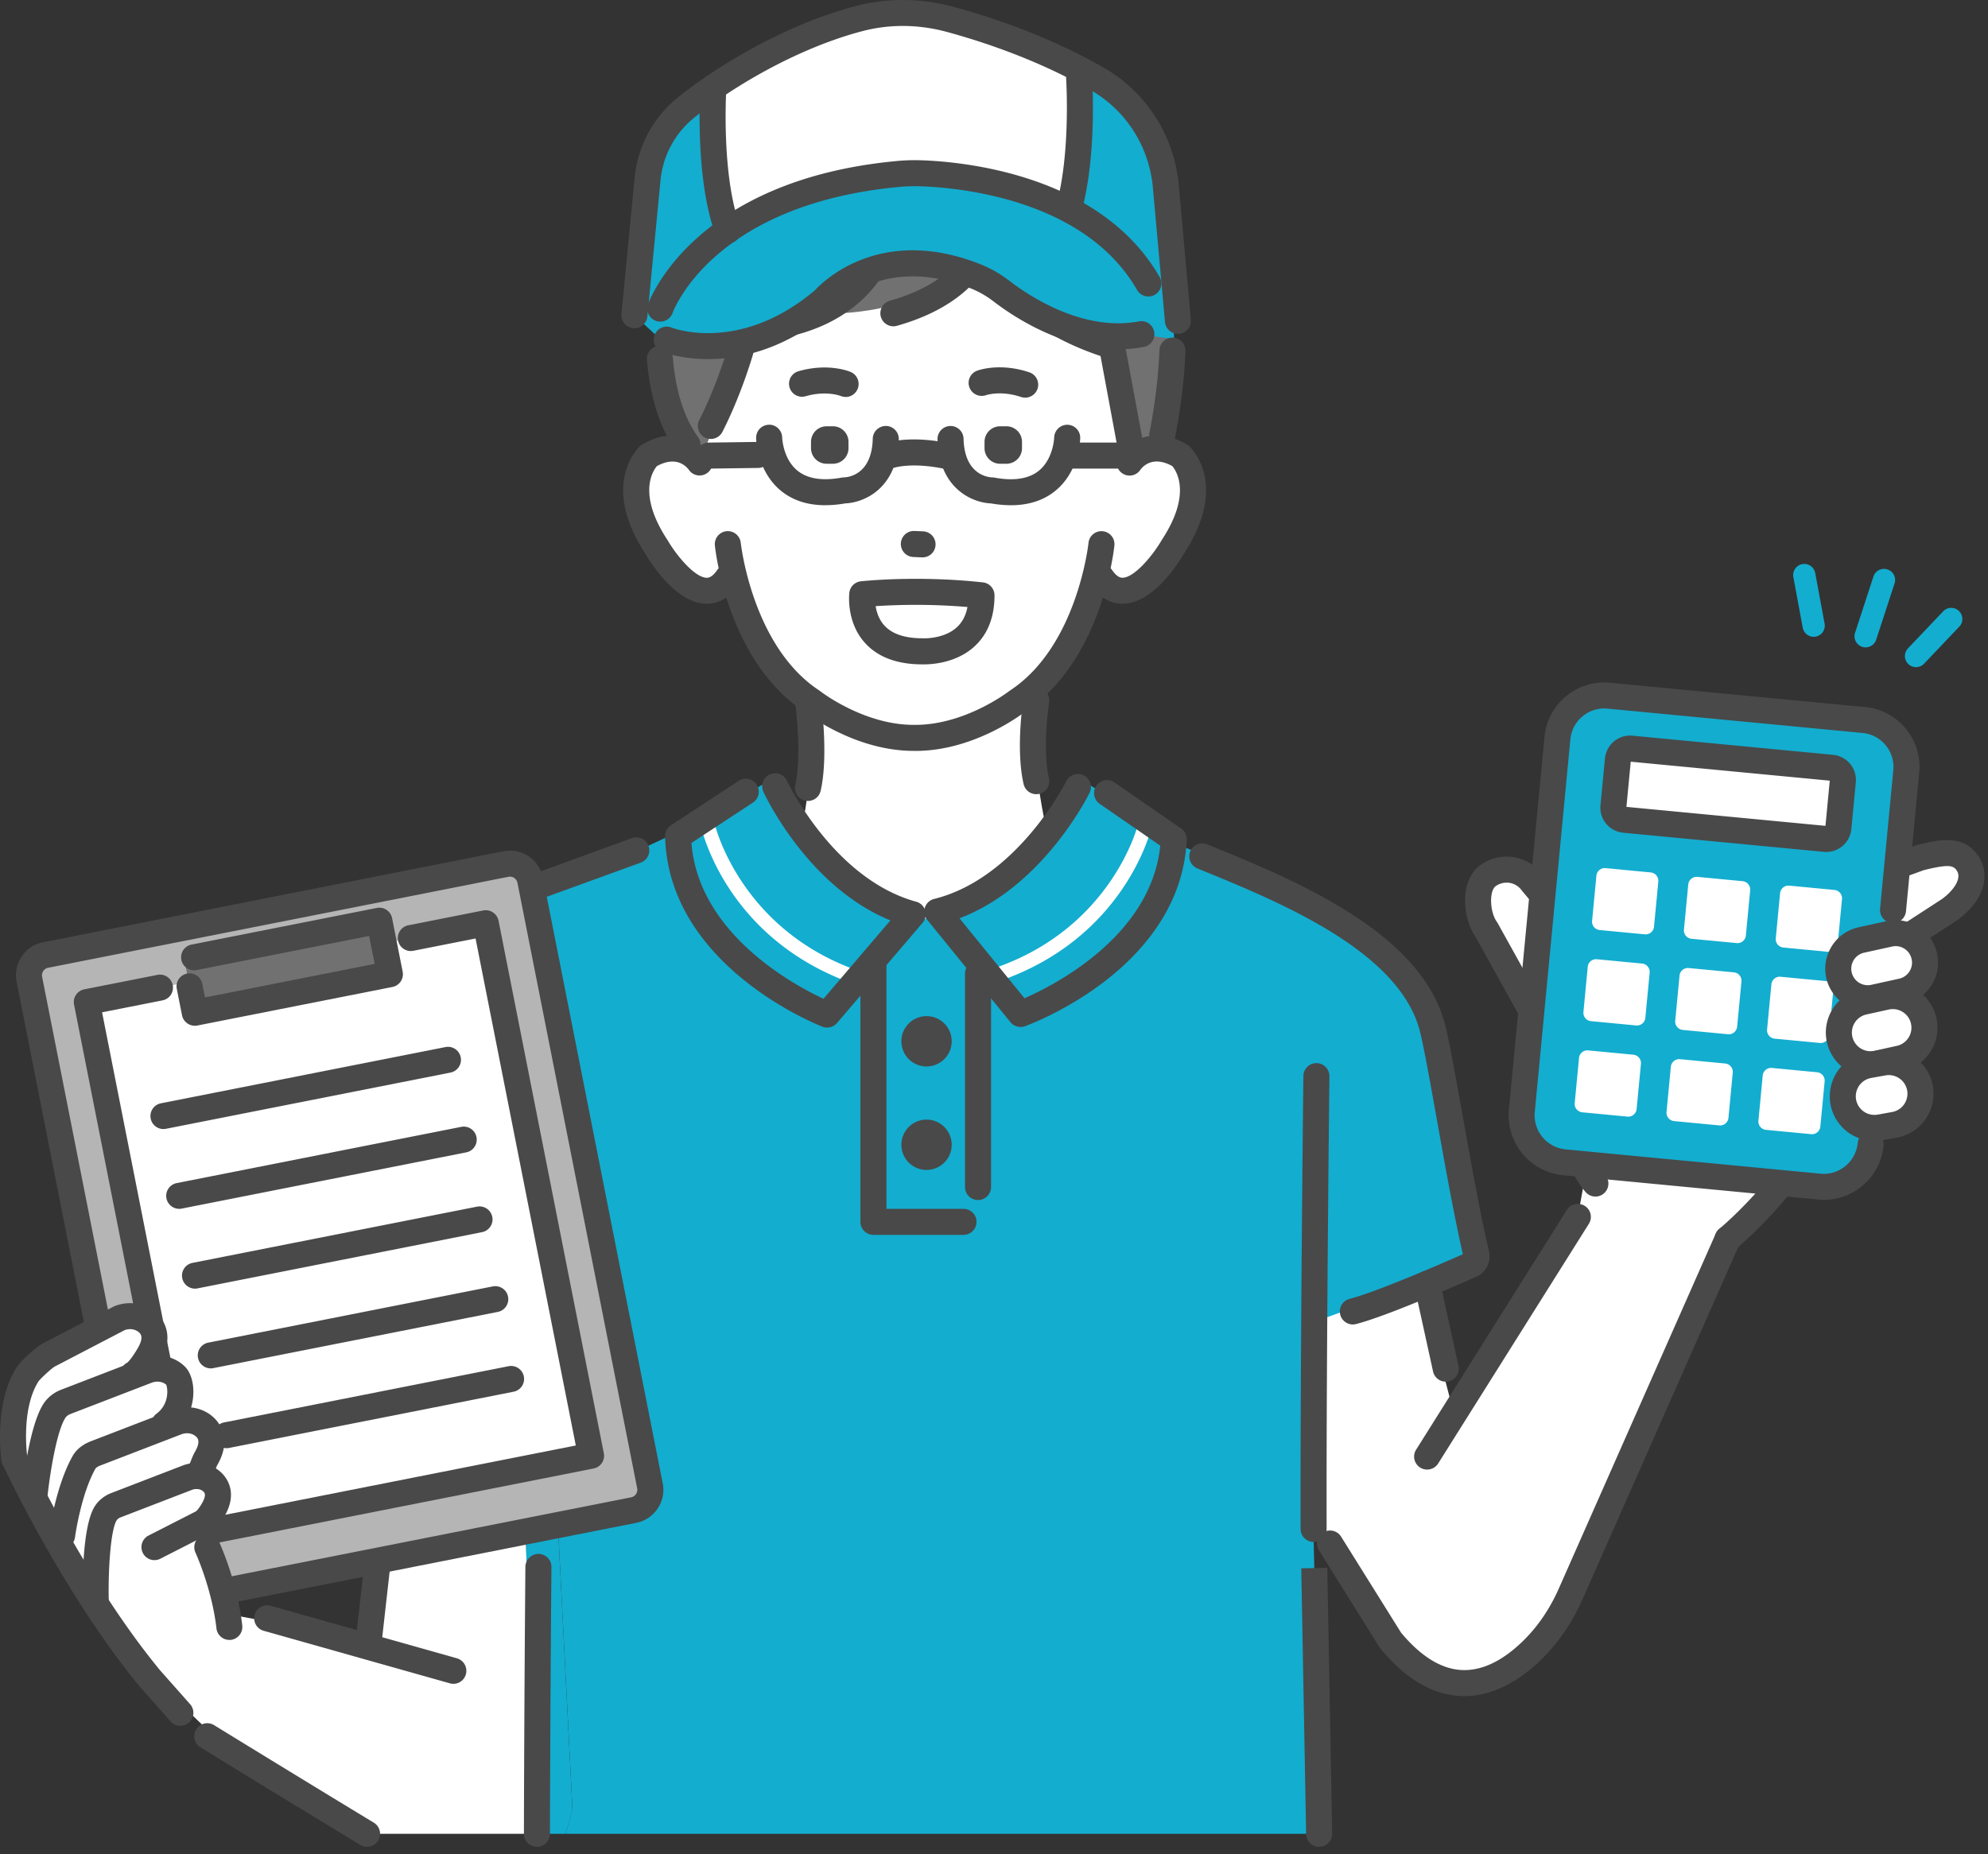 <svg width="268" height="250" fill="none" xmlns="http://www.w3.org/2000/svg"><rect width="100%" height="100%" fill="#333333" stroke="none"/><path d="M195.668 189.33l17.031-25.252 2.384-13.113 28.765 5.892-11.464 11.354-15.647 36.176-8.555 16.337s-8.896 13.268-18.485 2.838l-17.756-26.931-1.554-30.434 18.86-1.444 6.416 24.577h.005zM70.82 204.292l-.266-4.263-19.684 4.593-1.15 16.526-18.8-3.463-12.498 6.382L30.54 235.71l19.804 11.559h21.569l-1.095-42.977z" fill="#fff"/><path d="M77.166 243.912a34.035 34.035 0 01-.965 3.358h101.626c-.269-20.574-.749-40.219-.749-40.219l1.309-85.125-21.324-8.765-13.198-6.917c-6.941 11.814-17.54 9.175-17.54 9.175l-5.028.875c-16.126-7.806-16.791-10.265-16.791-10.265l-35.601 16.682-2.839 4.612 4.498 72.707 4.313-1.005 2.299 44.887h-.01z" fill="#13ADCF"/><path d="M71.914 247.269h4.288a31.12 31.12 0 00.964-3.358l-2.299-44.886-4.312 1.004.265 4.263 1.094 42.977zm99.782-127.692s15.063 7.176 20.695 17.895l5.931 33.073-26.626 9.695-10.614-28.15 10.614-32.513z" fill="#13ADCF"/><path d="M108.117 86.435c.385.16 2.404 14.087 0 25.071l15.627 12.979 17.811-10.72s-3.823-12.953-1.824-30.164l-31.614 2.834zM92.685 59.629s-13.188-27.006 11.429-41.254c0 0 16.086-10.15 32.178 1.47 0 0 24.782 1.084 21.793 25.84l-4.697 16.427L92.69 59.63h-.005z" fill="#fff"/><path d="M160.129 62.877c-3.308-4.178-7.901-1.485-7.901-1.485l.075-21.343-12.998-7.127h-32.073L94.234 40.05l.08 22.308s-4.238-4.178-7.546 0c0 0-4.353 9.205 7.995 17.746 0 0 3.384-.805 4.213-2.264 0 0 5.947 22.703 24.292 21.708 18.346.995 24.552-21.334 24.552-21.334.83 1.46 3.953 1.89 3.953 1.89 13.463-8.451 8.351-17.226 8.351-17.226h.005z" fill="#fff"/><path d="M123.428 101.247h-.269c-7.641 0-13.973-4.693-14.723-5.268-10.36-6.87-11.998-21.793-12.063-22.428a1.755 1.755 0 011.564-1.924 1.759 1.759 0 011.924 1.565c.015.134 1.554 13.962 10.559 19.894.04.03.085.055.125.09.055.045 5.947 4.623 12.744 4.563h.109c6.772 0 12.604-4.518 12.664-4.563.04-.03.08-.06.12-.085 9.035-5.947 10.544-19.755 10.559-19.894.1-.965.96-1.665 1.924-1.565.965.1 1.664.96 1.564 1.924-.065.635-1.704 15.557-12.063 22.428-.745.575-7.082 5.268-14.743 5.268l.005-.005zm14.776-47.626c-.185 0-.375-.03-.56-.09-2.718-.914-4.647-.27-4.727-.245a1.763 1.763 0 01-2.234-1.064 1.745 1.745 0 011.034-2.234c.31-.115 3.159-1.09 7.047.215a1.752 1.752 0 01-.56 3.413v.005zm-24.206-.099c-.22 0-.45-.045-.665-.13-.11-.04-1.994-.75-4.727.035a1.75 1.75 0 01-2.169-1.2 1.75 1.75 0 011.199-2.169c3.938-1.134 6.742-.03 7.046.1a1.757 1.757 0 01-.684 3.373v-.01z" fill="#494949"/><path d="M124.618 89.582h-.28c-3.428 0-6.047-.99-7.781-2.948-2.504-2.823-2.074-6.562-2.059-6.722.1-.809.74-1.439 1.549-1.529.31-.035 7.661-.82 16.456.145.89.095 1.56.845 1.565 1.74.005 2.878-.875 5.172-2.614 6.816-2.439 2.303-5.787 2.498-6.836 2.498zm-.22-3.513h.1c.02 0 2.818.115 4.562-1.554.695-.665 1.15-1.56 1.365-2.668a84.277 84.277 0 00-12.379-.115c.125.79.43 1.779 1.154 2.588 1.045 1.16 2.769 1.744 5.138 1.744h.06v.005zm11.278-28.589h-.854c-1.16 0-2.099.94-2.099 2.098v.855c0 1.16.939 2.099 2.099 2.099h.854a2.1 2.1 0 002.099-2.1v-.854a2.1 2.1 0 00-2.099-2.099zm-23.391 0h-.854a2.1 2.1 0 00-2.099 2.098v.855a2.1 2.1 0 002.099 2.099h.854c1.16 0 2.099-.94 2.099-2.1v-.854a2.099 2.099 0 00-2.099-2.099zm12.081 17.675h-.075l-1.169-.05a1.755 1.755 0 11.15-3.508l1.169.05c.97.04 1.719.86 1.679 1.83a1.75 1.75 0 01-1.749 1.678h-.005z" fill="#494949"/><path d="M131.758 33.352s-3.553 8.041-18.42 8.89l-12.169 2.874-6.866 17.241S78.32 37.01 111.419 18.185c6.081-3.458 20.904-1.894 23.822.945l3.818.92s19.67.23 19.02 25.976l-.97 13.837-4.747.105-2.469-13.308s-9.34-2.518-15.901-11.409l-2.234-1.899z" fill="#727171"/><path d="M120.436 43.997a1.758 1.758 0 01-1.689-1.28 1.753 1.753 0 011.209-2.163c11.334-3.199 11.499-10.375 11.499-10.68 0-.96.785-1.749 1.744-1.754h.01c.96 0 1.739.76 1.754 1.72.005.409-.005 10.129-14.052 14.092-.16.045-.32.065-.48.065h.005zm-15.909 1.709a1.756 1.756 0 01-.285-3.488c11.229-1.864 13.143-9.82 13.218-10.16a1.76 1.76 0 012.089-1.334 1.75 1.75 0 011.344 2.074c-.09.434-2.404 10.614-16.076 12.883a1.905 1.905 0 01-.29.025z" fill="#494949"/><path d="M152.362 61.717c-.83 0-1.564-.59-1.724-1.434l-2.279-12.279c-14.172-4.747-16.741-13.812-16.846-14.202a1.755 1.755 0 013.388-.92c.1.36 2.454 8.066 15.512 12.094.625.19 1.089.715 1.209 1.354l2.469 13.303a1.751 1.751 0 01-1.724 2.074l-.005.01zM95.83 59.189c-.27 0-.54-.06-.799-.195a1.753 1.753 0 01-.765-2.359c2.374-4.637 3.863-9.78 3.878-9.83a1.752 1.752 0 113.369.97c-.065.225-1.6 5.522-4.128 10.46-.31.604-.925.954-1.564.954h.01z" fill="#494949"/><path d="M151.328 81.407c-1.199 0-2.853-.465-4.287-2.544a1.75 1.75 0 01.449-2.438 1.75 1.75 0 012.439.45c.725 1.054 1.264 1.034 1.439 1.024 1.605-.06 4.058-3.039 5.213-5.028.015-.03.035-.06.05-.084 4.072-6.192 1.934-9.32 1.399-9.945-2.614-1.43-3.953.025-4.308.52a1.746 1.746 0 01-2.429.46 1.763 1.763 0 01-.459-2.445c1.144-1.694 4.542-4.172 9.18-1.439.1.06.195.13.28.205.225.205 5.477 5.093-.705 14.532-.7 1.2-4.048 6.572-8.086 6.732h-.185.01zm-42.408 26.591a1.753 1.753 0 01-1.709-2.149c.94-4.063-.02-11.114-.03-11.184a1.757 1.757 0 013.478-.48c.045.315 1.055 7.771-.03 12.454a1.754 1.754 0 01-1.709 1.359zm30.782-.91a1.759 1.759 0 01-1.709-1.359c-1.089-4.702-.07-11.304-.025-11.579a1.75 1.75 0 012.004-1.459 1.756 1.756 0 011.46 2.004c-.01.06-.955 6.212-.025 10.245a1.752 1.752 0 01-1.71 2.148h.005zM90.454 34.037a1.72 1.72 0 01-.86-.23 1.753 1.753 0 01-.664-2.389c.18-.32 4.492-7.86 12.553-13.427 7.546-5.213 19.85-9.565 35.606-.685a1.748 1.748 0 01.665 2.389 1.749 1.749 0 01-2.389.664c-11.339-6.391-22.038-6.241-31.793.45-7.431 5.097-11.544 12.259-11.584 12.329-.325.57-.92.89-1.53.89l-.004.01zm4.824 47.37h-.185c-4.033-.16-7.386-5.532-8.086-6.731-6.181-9.44-.929-14.328-.704-14.533.085-.08.18-.145.28-.205 4.637-2.733 8.03-.255 9.18 1.44.545.8.335 1.894-.47 2.433a1.756 1.756 0 01-2.424-.45c-.36-.494-1.699-1.944-4.312-.51-.495.575-2.694 3.704 1.409 9.94.02.03.035.056.055.085 1.154 1.99 3.608 4.963 5.212 5.028.175.01.715.03 1.44-1.025a1.753 1.753 0 112.888 1.99c-1.434 2.078-3.089 2.543-4.288 2.543l.005-.005zm-57.066 114.66a1.753 1.753 0 01-1.72-2.104l11.445-55.596c2.834-13.078 14.158-16.996 15.087-17.296l22.154-8.055c.91-.33 1.919.14 2.249 1.049.33.91-.14 1.919-1.05 2.249l-22.188 8.066a.44.44 0 01-.075.025c-.415.13-10.295 3.398-12.744 14.687l-11.438 55.576c-.17.829-.9 1.399-1.715 1.399h-.005z" fill="#494949"/><path d="M67.811 198.91a1.75 1.75 0 01-1.749-1.674l-1.994-44.517a1.748 1.748 0 011.674-1.829 1.75 1.75 0 011.83 1.674l1.993 44.517a1.748 1.748 0 01-1.674 1.829h-.08z" fill="#494949"/><path d="M211.895 146.108c-1.579 9.874 3.188 15.002 3.188 15.002l-1.754 12.543 10.989 3.398 6.752-9.375s10.589-8.655 14.757-20.379l-4.403-14.697-22.338-.755-7.191 14.268v-.005z" fill="#fff"/><path d="M215.077 161.34c-.469 0-.934-.185-1.279-.555-.22-.235-5.332-5.872-3.638-16.471a1.755 1.755 0 012.009-1.454 1.756 1.756 0 011.454 2.009c-1.409 8.82 2.579 13.348 2.749 13.537a1.763 1.763 0 01-.11 2.474c-.34.31-.765.465-1.19.465l.005-.005zm17.823 7.461a1.756 1.756 0 01-1.11-3.114c.1-.085 10.27-8.5 14.218-19.609a1.752 1.752 0 113.303 1.174c-4.283 12.049-14.852 20.784-15.302 21.149-.325.265-.72.395-1.109.395v.005z" fill="#494949"/><path d="M216.747 144.774c-1.324 0-4.018 2.493-4.852 1.334l-11.534-20.779c-1.375-1.914-1.669-5.892.245-7.266a4.262 4.262 0 015.951.974l14.908 17.761c1.374 1.914-.325 5.797-2.234 7.171-.755.54-1.624.8-2.484.8v.005z" fill="#fff"/><path d="M212.457 148.162c-.729 0-1.434-.265-1.984-1.03-.04-.055-.075-.115-.11-.175l-11.489-20.699c-1.714-2.488-2.173-7.551.71-9.625a6.024 6.024 0 018.356 1.315l14.867 17.715c.03.035.055.07.08.105 2.089 2.909-.155 7.841-2.634 9.62a5.99 5.99 0 01-3.458 1.13c-.25.055-.88.389-1.259.594-.775.415-1.959 1.04-3.079 1.04v.01zm-9.365-29.145a2.5 2.5 0 00-1.459.47c-.895.645-.805 3.483.16 4.817.04.055.075.115.11.175l11.099 20c.295-.135.645-.32.89-.455.974-.515 1.889-1.005 2.858-1.005.525 0 1.029-.164 1.464-.474 1.335-.96 2.434-3.763 1.859-4.688l-14.852-17.695a1.46 1.46 0 01-.08-.105 2.513 2.513 0 00-2.044-1.045l-.005.005z" fill="#494949"/><path d="M246.267 132.595a4.268 4.268 0 01-3.643-2.039c-1.229-2.009-1.959-7.801.05-9.03l16.162-5.872c3.188-.8 5.257-1.12 6.486.889 1.23 2.009-.225 4.498-2.583 6.162l-14.253 9.26a4.228 4.228 0 01-2.219.625v.005z" fill="#fff"/><path d="M246.269 134.349a5.977 5.977 0 01-5.137-2.884c-.779-1.274-1.344-3.488-1.444-5.642-.135-2.883.585-4.887 2.074-5.796.1-.06.205-.11.315-.15l16.161-5.872c.055-.02.115-.04.175-.055 2.854-.715 6.407-1.604 8.411 1.679 1.619 2.648.384 6.072-3.069 8.51l-.055.04-14.252 9.26a6.027 6.027 0 01-3.174.91h-.005zm-2.728-11.274c-.645.8-.43 4.897.585 6.561a2.483 2.483 0 002.143 1.2c.46 0 .91-.125 1.305-.37l14.182-9.215c1.524-1.085 2.724-2.734 2.074-3.798-.455-.745-1.019-.985-4.477-.125l-15.812 5.747z" fill="#494949"/><path d="M255.082 123.885l-2.898 30.384a6.357 6.357 0 01-6.932 5.722l-34.371-3.279a6.363 6.363 0 01-5.727-6.931l4.797-50.258a6.364 6.364 0 016.931-5.727l34.372 3.278a6.364 6.364 0 015.727 6.931l-1.899 19.875v.005z" fill="#13ADCF"/><path d="M219.901 100.941l27.058 2.581a1.64 1.64 0 011.476 1.788l-.603 6.323a1.64 1.64 0 01-1.788 1.476l-27.057-2.582a1.64 1.64 0 01-1.476-1.787l.603-6.323a1.64 1.64 0 011.787-1.476z" fill="#fff"/><path d="M246.193 114.879c-.11 0-.215-.005-.325-.015l-27.056-2.584a3.352 3.352 0 01-2.293-1.219 3.363 3.363 0 01-.76-2.484l.605-6.321a3.407 3.407 0 013.703-3.059l27.055 2.584a3.404 3.404 0 013.059 3.703l-.605 6.322a3.402 3.402 0 01-3.378 3.073h-.005zm-26.936-6.082l26.831 2.559.58-6.092-26.831-2.559-.58 6.097v-.005z" fill="#494949"/><path d="M222.535 117.637l-6.089-.581a1.134 1.134 0 00-1.237 1.022l-.581 6.089a1.135 1.135 0 001.021 1.237l6.089.581a1.134 1.134 0 001.237-1.022l.581-6.089a1.134 1.134 0 00-1.021-1.237zm12.383 1.18l-6.09-.581a1.136 1.136 0 00-1.237 1.022l-.58 6.089a1.134 1.134 0 001.021 1.237l6.089.581a1.134 1.134 0 001.237-1.022l.581-6.089a1.134 1.134 0 00-1.021-1.237zm12.379 1.181l-6.09-.581a1.135 1.135 0 00-1.237 1.021l-.581 6.089a1.134 1.134 0 001.022 1.237l6.089.581a1.133 1.133 0 001.237-1.021l.581-6.089a1.134 1.134 0 00-1.021-1.237zm-25.93 9.926l-6.089-.581a1.133 1.133 0 00-1.237 1.021l-.581 6.089a1.134 1.134 0 001.021 1.237l6.089.581a1.134 1.134 0 001.237-1.021l.581-6.089a1.133 1.133 0 00-1.021-1.237zm12.375 1.185l-6.089-.581a1.134 1.134 0 00-1.237 1.021l-.581 6.089a1.134 1.134 0 001.021 1.237l6.089.581a1.134 1.134 0 001.237-1.021l.581-6.089a1.133 1.133 0 00-1.021-1.237zm12.383 1.175l-6.089-.581a1.134 1.134 0 00-1.237 1.021l-.581 6.09a1.134 1.134 0 001.021 1.237l6.089.581a1.134 1.134 0 001.237-1.022l.581-6.089a1.134 1.134 0 00-1.021-1.237zm-25.934 9.931l-6.089-.581a1.134 1.134 0 00-1.237 1.022l-.581 6.089a1.135 1.135 0 001.021 1.237l6.09.581a1.136 1.136 0 001.237-1.022l.581-6.089a1.135 1.135 0 00-1.022-1.237zm12.379 1.185l-6.089-.581a1.134 1.134 0 00-1.237 1.022l-.581 6.089a1.135 1.135 0 001.021 1.237l6.09.581a1.136 1.136 0 001.237-1.022l.58-6.089a1.134 1.134 0 00-1.021-1.237zm12.387 1.181l-6.089-.581a1.134 1.134 0 00-1.237 1.021l-.581 6.089a1.134 1.134 0 001.021 1.238l6.089.58a1.133 1.133 0 001.237-1.021l.581-6.089a1.134 1.134 0 00-1.021-1.237zm6.827-9.982a3.973 3.973 0 01-.855-7.851l3.748-.824a3.973 3.973 0 014.733 3.023 3.974 3.974 0 01-3.024 4.733l-3.748.824c-.29.065-.575.095-.859.095h.005z" fill="#fff"/><path d="M251.786 136.353c-2.664 0-5.018-1.889-5.587-4.498a5.692 5.692 0 01.764-4.312 5.69 5.69 0 013.593-2.509l3.748-.825a5.71 5.71 0 014.318.765 5.694 5.694 0 012.509 3.593 5.67 5.67 0 01-.77 4.313 5.691 5.691 0 01-3.593 2.509l-3.748.824a5.69 5.69 0 01-1.234.135v.005zm3.753-8.775c-.16 0-.32.02-.48.055l-3.748.824a2.21 2.21 0 00-1.689 2.644 2.228 2.228 0 002.164 1.744c.16 0 .32-.02.479-.055l3.748-.825a2.2 2.2 0 001.395-.974c.32-.5.425-1.095.295-1.674a2.213 2.213 0 00-2.159-1.744l-.005.005z" fill="#494949"/><path d="M252.157 143.499a4.267 4.267 0 01-.915-8.431l3.008-.664a4.263 4.263 0 111.839 8.325l-3.008.665c-.31.07-.62.1-.919.1l-.005.005z" fill="#fff"/><path d="M252.155 145.253c-2.798 0-5.267-1.989-5.872-4.722a5.98 5.98 0 01.805-4.533 5.982 5.982 0 013.778-2.638l3.008-.665a5.991 5.991 0 014.533.804 5.98 5.98 0 012.638 3.778 5.983 5.983 0 01-.804 4.533 6.003 6.003 0 01-3.778 2.639l-3.008.664c-.425.095-.865.14-1.3.14zm3.019-9.19c-.18 0-.365.02-.545.06l-3.009.665a2.492 2.492 0 00-1.574 1.099 2.493 2.493 0 00-.335 1.889 2.516 2.516 0 002.444 1.969c.18 0 .365-.02.545-.06l3.008-.664a2.489 2.489 0 001.574-1.1c.36-.565.48-1.234.335-1.889a2.479 2.479 0 00-1.104-1.574c-.41-.26-.87-.395-1.339-.395z" fill="#494949"/><path d="M252.684 152.089a4.267 4.267 0 01-4.193-3.508 4.26 4.26 0 013.438-4.952l1.949-.35a4.264 4.264 0 011.514 8.391l-1.949.349c-.255.045-.509.07-.764.07h.005z" fill="#fff"/><path d="M252.685 153.844a6.013 6.013 0 01-5.917-4.948 6.024 6.024 0 014.853-6.991l1.949-.35c3.268-.584 6.401 1.594 6.991 4.853.59 3.263-1.589 6.401-4.852 6.991l-1.949.35c-.36.065-.72.095-1.075.095zm1.944-8.88c-.145 0-.295.015-.445.04l-1.944.349a2.514 2.514 0 00-2.023 2.914 2.515 2.515 0 002.918 2.024l1.944-.35a2.514 2.514 0 002.024-2.914 2.522 2.522 0 00-2.474-2.063z" fill="#494949"/><path d="M158.292 45.72l-1.104-20.299c-.465-6.141-3.903-11.698-9.245-14.767-7.316-4.198-14.922-6.706-19.865-8.046-3.998-1.084-8.22-1.164-12.228-.115-9.465 2.474-18.606 8.146-23.428 12.054a14.006 14.006 0 00-5.127 9.535l-1.78 18.425 3.569 3.294s9.94 3.947 20.879-5.133a6.03 6.03 0 00.504-.47c1.21-1.264 8.176-7.745 20.265-2.933a14.62 14.62 0 013.483 1.999c2.908 2.234 10.679 7.366 18.925 5.777l5.147.675.005.005z" fill="#13ADCF"/><path d="M95.468 48.424c-3.648 0-6.027-.91-6.232-.994a1.76 1.76 0 01-.984-2.28 1.753 1.753 0 012.274-.984c.394.155 9.19 3.389 19.119-4.847.12-.1.24-.21.355-.33 1.41-1.474 9.09-8.565 22.184-3.353a16.32 16.32 0 013.903 2.239c2.763 2.119 9.999 6.896 17.525 5.447a1.755 1.755 0 01.665 3.443c-8.925 1.72-17.186-3.703-20.324-6.112a12.898 12.898 0 00-3.064-1.759c-10.999-4.377-17.216 1.33-18.345 2.514-.21.22-.43.425-.65.61-6.236 5.177-12.178 6.401-16.416 6.401l-.01.005z" fill="#494949"/><path d="M92.684 61.717c-.545 0-1.08-.255-1.424-.73-2.264-3.138-3.623-7.33-4.043-12.463a1.75 1.75 0 011.604-1.889 1.75 1.75 0 011.89 1.604c.364 4.483 1.508 8.081 3.392 10.7a1.753 1.753 0 01-1.424 2.778h.005zm63.997-1.269a1.756 1.756 0 01-1.724-2.084c.764-3.993 1.219-7.746 1.344-11.149.035-.97.84-1.724 1.819-1.689.969.035 1.724.85 1.689 1.82-.135 3.582-.605 7.51-1.404 11.678a1.753 1.753 0 01-1.719 1.424h-.005zm20.406 147.467a1.753 1.753 0 01-1.754-1.749c-.055-23.887.37-60.718.375-61.083a1.755 1.755 0 011.754-1.734h.02c.969.01 1.744.805 1.734 1.774 0 .37-.43 37.176-.375 61.038 0 .969-.779 1.754-1.749 1.759l-.005-.005z" fill="#494949"/><path d="M68.2 116.509L6.158 128.771a2.793 2.793 0 00-2.198 3.282l16.134 81.637a2.794 2.794 0 003.283 2.199l62.041-12.262a2.794 2.794 0 002.2-3.282l-16.136-81.637a2.793 2.793 0 00-3.282-2.199z" fill="#B5B5B6"/><path d="M22.834 217.69a4.56 4.56 0 01-4.462-3.668L2.24 132.39a4.504 4.504 0 01.685-3.413 4.509 4.509 0 012.898-1.929l62.037-12.264a4.511 4.511 0 013.414.685 4.507 4.507 0 011.929 2.899L89.339 200a4.505 4.505 0 01-.684 3.413 4.51 4.51 0 01-2.899 1.929l-62.037 12.263c-.295.06-.59.085-.885.085zm45.906-99.482a.949.949 0 00-.205.02L6.498 130.491a1.038 1.038 0 00-.82 1.22l16.137 81.631c.11.565.66.93 1.224.82l62.037-12.263a1.039 1.039 0 00.82-1.22l-16.137-81.632a1.034 1.034 0 00-1.019-.839z" fill="#494949"/><path d="M65.486 124.486l-53.79 10.632 14.19 71.802 53.791-10.631-14.191-71.803z" fill="#fff"/><path d="M51.144 124.139l-26.312 5.201 1.425 7.211 26.312-5.2-1.425-7.212z" fill="#727171"/><path d="M26.257 138.307c-.82 0-1.554-.58-1.72-1.414l-.714-3.603a1.753 1.753 0 013.438-.68l.375 1.884 22.868-4.523-.744-3.768-23.253 4.598a1.75 1.75 0 01-2.059-1.379 1.75 1.75 0 011.38-2.059l24.971-4.938c.455-.09.93 0 1.314.265.385.26.655.66.745 1.12l1.424 7.211a1.75 1.75 0 01-1.379 2.059l-26.311 5.202c-.115.025-.23.035-.34.035l.005-.01z" fill="#494949"/><path d="M25.895 208.675c-.345 0-.685-.1-.974-.295a1.76 1.76 0 01-.745-1.119L9.983 135.459a1.75 1.75 0 011.38-2.059l9.864-1.949a1.75 1.75 0 012.06 1.379 1.75 1.75 0 01-1.38 2.059l-8.146 1.609 13.513 68.364 50.349-9.955-13.513-68.364-8.386 1.659a1.749 1.749 0 01-2.059-1.379 1.75 1.75 0 011.38-2.059l10.104-1.999a1.76 1.76 0 012.059 1.385l14.193 71.802a1.75 1.75 0 01-1.38 2.059L26.23 208.645a1.96 1.96 0 01-.34.035l.005-.005z" fill="#494949"/><path d="M22.035 152.24c-.82 0-1.555-.58-1.72-1.414a1.75 1.75 0 011.38-2.059l38.355-7.581a1.748 1.748 0 012.058 1.379 1.75 1.75 0 01-1.379 2.059l-38.355 7.581c-.114.025-.23.035-.34.035zm2.125 10.759c-.82 0-1.555-.58-1.72-1.414a1.75 1.75 0 011.38-2.059l38.355-7.581c.954-.19 1.874.43 2.058 1.379a1.75 1.75 0 01-1.379 2.059L24.5 162.964c-.114.025-.23.035-.34.035zm2.128 10.759c-.82 0-1.554-.579-1.719-1.414a1.75 1.75 0 011.38-2.059l38.354-7.581a1.75 1.75 0 012.06 1.379 1.75 1.75 0 01-1.38 2.059l-38.355 7.581c-.115.025-.23.035-.34.035zm2.125 10.754c-.82 0-1.554-.579-1.719-1.414a1.75 1.75 0 011.38-2.059l38.354-7.581a1.75 1.75 0 012.06 1.379 1.75 1.75 0 01-1.38 2.059l-38.355 7.581c-.115.025-.23.035-.34.035zm2.129 10.76c-.82 0-1.554-.58-1.719-1.414a1.75 1.75 0 011.38-2.059l38.354-7.581a1.75 1.75 0 012.06 1.379 1.75 1.75 0 01-1.38 2.059l-38.355 7.581c-.115.025-.23.035-.34.035z" fill="#494949"/><path d="M12.495 213.537L2.78 194.672s-3.038-7.191 2.479-11.599l13.143-5.802s4.332 1.61 1.834 7.277c0 0 4.807-1.869 4.283 5.742 0 0 5.267.684 3.973 6.646 0 0 4.667 4.908-1.335 9.56l5.877 17.446-10.844 5.617-9.69-16.022h-.005z" fill="#fff"/><path d="M1.937 198.455a1.755 1.755 0 01-1.734-1.494c-.045-.31-1.09-7.666 2.043-12.598.465-.735 2.564-2.769 3.704-3.309l9.355-4.872c.06-.03.12-.06.18-.08 2.023-.78 4.282-.35 5.747 1.094.774.765 2.363 2.909.38 6.337-1.425 2.454-2.345 3.093-2.92 3.358-.879.41-1.923.03-2.328-.849-.4-.86-.045-1.884.8-2.309.15-.12.66-.66 1.414-1.959.84-1.449.39-1.894.195-2.084-.465-.455-1.235-.595-1.944-.35l-9.295 4.843c-.04.02-.08.04-.12.055-.475.275-1.94 1.629-2.22 2.019-2.413 3.798-1.528 10.119-1.518 10.184a1.754 1.754 0 01-1.734 2.009l-.005.005zm5.452-14.202l-.035.015c.01 0 .025-.01.035-.015zm9.825-.54l-.02.01c.005 0 .01-.005.02-.01z" fill="#494949"/><path d="M4.617 203.787c-.055 0-.115 0-.175-.01a1.755 1.755 0 01-1.574-1.919c.095-.959.974-9.46 2.993-12.573.555-.855 1.385-1.514 2.4-1.904l10.918-4.208c2.024-.779 4.283-.35 5.747 1.095.805.794 1.24 2.288 1.125 3.903-.145 2.123-1.16 3.993-2.854 5.262a1.753 1.753 0 01-2.099-2.809c1.78-1.329 1.515-3.463 1.305-3.913-.485-.429-1.265-.534-1.964-.264l-10.92 4.207c-.314.12-.57.31-.714.54-1.175 1.809-2.124 7.716-2.449 11.009a1.755 1.755 0 01-1.744 1.584h.005z" fill="#494949"/><path d="M8.36 208.82c-.076 0-.155 0-.23-.015a1.756 1.756 0 01-1.51-1.969c.035-.26.86-6.382 3.159-10.49.494-.879 1.344-1.574 2.458-2.004l10.92-4.207c2.024-.78 4.282-.35 5.747 1.094.774.765 2.363 2.909.38 6.337-.066.11-.155.355-.24.564-.315.815-.745 1.934-1.895 2.474a1.75 1.75 0 01-2.328-.849 1.755 1.755 0 01.68-2.239c.08-.145.194-.44.274-.64.13-.335.275-.715.48-1.064.84-1.45.39-1.894.195-2.084-.48-.475-1.294-.605-2.024-.32l-10.92 4.208c-.384.15-.589.325-.654.439-1.964 3.519-2.734 9.181-2.744 9.236a1.751 1.751 0 01-1.739 1.524l-.01.005z" fill="#494949"/><path d="M12.924 218.04a1.76 1.76 0 01-1.754-1.704c-.05-1.719-.2-10.44 1.624-13.258.515-.79 1.28-1.4 2.209-1.759l9.61-3.704c1.859-.714 3.933-.319 5.282 1.01.715.705 2.189 2.689.365 5.832-.75 1.299-1.5 2.094-2.349 2.504l-6.292 3.213a1.75 1.75 0 01-2.358-.765c-.44-.864-.1-1.919.764-2.359l6.317-3.223s.035-.02.055-.025c0 0 .3-.185.83-1.099.654-1.135.34-1.444.204-1.574-.364-.36-.994-.455-1.559-.235l-9.61 3.703c-.235.09-.424.23-.53.395-.819 1.264-1.189 6.821-1.059 11.249a1.754 1.754 0 01-1.704 1.804h-.05l.005-.005z" fill="#494949"/><path d="M24.314 232.707c-.485 0-.97-.2-1.314-.59l-4.068-4.592s-.025-.03-.04-.045C8.512 214.886.676 198.145.352 197.441a1.754 1.754 0 01.85-2.329 1.754 1.754 0 012.328.849c.08.17 7.97 17.026 18.05 29.26l4.048 4.568a1.749 1.749 0 01-.15 2.473c-.334.295-.75.44-1.164.44v.005zm6.606-11.584a1.75 1.75 0 01-1.74-1.554c-.609-5.337-2.803-10.165-2.828-10.215a1.751 1.751 0 113.183-1.464c.1.215 2.45 5.367 3.124 11.284.11.965-.58 1.829-1.544 1.944-.07.01-.135.01-.2.01l.005-.005zm41.458 27.901a1.75 1.75 0 01-1.75-1.759c.05-19.34.196-35.837.2-36.001.01-.97.82-1.735 1.77-1.74.97.01 1.749.8 1.739 1.769 0 .165-.15 16.652-.2 35.982 0 .969-.79 1.749-1.754 1.749h-.005zm173.497-87.245c-.26 0-.525-.01-.785-.035l-34.372-3.278c-4.452-.425-7.731-4.393-7.306-8.845l4.798-50.259a8.046 8.046 0 012.908-5.482 8.04 8.04 0 015.937-1.819l34.372 3.278a8.049 8.049 0 015.482 2.909 8.063 8.063 0 011.819 5.937l-1.784 18.69a1.754 1.754 0 11-3.493-.335l1.784-18.69a4.574 4.574 0 00-1.035-3.368 4.56 4.56 0 00-3.113-1.65l-34.372-3.283a4.576 4.576 0 00-3.368 1.035 4.56 4.56 0 00-1.649 3.113l-4.798 50.259a4.613 4.613 0 004.143 5.022l34.372 3.278a4.556 4.556 0 003.368-1.034 4.562 4.562 0 001.649-3.114 1.755 1.755 0 013.493.335 8.05 8.05 0 01-2.908 5.482 8.068 8.068 0 01-5.152 1.859l.01-.005z" fill="#494949"/><path d="M251.502 87.289a1.501 1.501 0 01-1.425-1.964l2.479-7.586a1.497 1.497 0 112.849.93l-2.479 7.585a1.503 1.503 0 01-1.424 1.035zm-7.004-1.424c-.71 0-1.339-.505-1.474-1.225l-1.264-6.826a1.502 1.502 0 011.199-1.75 1.502 1.502 0 011.749 1.2l1.264 6.827a1.502 1.502 0 01-1.474 1.774zm13.804 4.093a1.5 1.5 0 01-1.09-2.534l4.783-5.032a1.5 1.5 0 012.174 2.064l-4.783 5.032a1.49 1.49 0 01-1.084.465v.005z" fill="#13ADCF"/><path d="M97.09 10.564s-2.279 12.014 1.025 19.305c0 0 27.135-14.063 44.671-1.02 0 0 4.333-5.701 2.119-19.834 0 0-20.904-16.731-47.815 1.55z" fill="#fff"/><path d="M92.679 111.911l11.009-6.672s8.691 16.167 17.646 17.481l-9.825 14.832s-21.074-9.23-18.83-25.646v.005z" fill="#13ADCF"/><path d="M114.379 132.355a.887.887 0 01-.335-.065c-16.156-6.212-19.42-20.289-19.55-20.889a.935.935 0 011.824-.405c.035.145 3.219 13.708 18.396 19.545a.936.936 0 01-.34 1.809l.005.005z" fill="#fff"/><path d="M111.504 138.556c-.215 0-.43-.04-.634-.119-.85-.33-20.764-8.276-21.21-25.647a1.754 1.754 0 01.79-1.509l9.145-6.002a1.754 1.754 0 011.924 2.933l-8.305 5.448c.954 12.273 13.873 19.184 17.8 21.014l9.021-10.57c-11.084-4.508-16.871-16.786-17.126-17.346a1.755 1.755 0 01.854-2.329 1.757 1.757 0 012.329.855c.06.13 6.267 13.248 17.421 16.301.58.16 1.034.6 1.214 1.175a1.767 1.767 0 01-.34 1.654l-11.544 13.523c-.339.4-.829.614-1.334.614l-.005.005z" fill="#494949"/><path d="M156.992 112.291l-10.844-6.937s-9.076 15.952-18.066 17.051l9.465 15.068s21.294-8.716 19.445-25.182z" fill="#13ADCF"/><path d="M134.821 132.2a.934.934 0 01-.314-1.814c15.362-5.487 18.83-18.955 18.865-19.095a.934.934 0 111.814.445c-.145.594-3.748 14.587-20.05 20.409a.995.995 0 01-.315.055z" fill="#fff"/><path d="M137.564 138.467c-.519 0-1.019-.23-1.359-.65l-11.214-13.797a1.755 1.755 0 01.939-2.809c11.224-2.778 17.746-15.742 17.811-15.872a1.751 1.751 0 012.349-.794 1.758 1.758 0 01.799 2.349c-.27.549-6.356 12.688-17.54 16.926l8.76 10.784c3.973-1.739 17.056-8.361 18.305-20.574l-8.17-5.647a1.755 1.755 0 01-.445-2.439 1.757 1.757 0 012.439-.445l8.995 6.222c.5.345.784.925.754 1.529-.864 17.356-20.968 24.817-21.823 25.127-.195.07-.395.105-.595.105l-.005-.015zm-7.674 28.04h-12.144a1.754 1.754 0 01-1.754-1.754v-34.737a1.754 1.754 0 113.508 0v32.983h10.39a1.753 1.753 0 110 3.508z" fill="#494949"/><path d="M124.905 143.799a3.393 3.393 0 100-6.786 3.393 3.393 0 000 6.786zm0 13.953a3.393 3.393 0 100-6.786 3.393 3.393 0 000 6.786zm6.943 4.058c-.97 0-1.754-.785-1.754-1.754v-28.785a1.753 1.753 0 113.508 0v28.785c0 .969-.785 1.754-1.754 1.754zm65.546 66.889c-.195 0-.385-.005-.58-.015-3.783-.205-7.386-2.358-10.719-6.396-.05-.06-.095-.12-.135-.185l-8.145-13.043a1.754 1.754 0 01.559-2.419 1.752 1.752 0 012.419.56l8.081 12.943c2.658 3.193 5.397 4.887 8.13 5.037 2.699.145 5.487-1.164 8.296-3.898 1.944-1.894 3.548-4.218 4.762-6.906l21.234-48.04a1.757 1.757 0 012.314-.894 1.758 1.758 0 01.895 2.314l-21.239 48.054c-1.404 3.104-3.258 5.782-5.517 7.986-3.304 3.218-6.872 4.907-10.35 4.907l-.005-.005z" fill="#494949"/><path d="M192.387 198.155a1.75 1.75 0 01-1.479-2.688l20.314-32.318a1.75 1.75 0 012.419-.55 1.75 1.75 0 01.55 2.419l-20.314 32.318c-.335.53-.905.819-1.49.819zM49.481 249.024c-.31 0-.624-.08-.909-.255a4216.007 4216.007 0 01-21.549-13.163 1.754 1.754 0 111.84-2.989c.11.065 11.044 6.797 21.528 13.148a1.75 1.75 0 01.59 2.409c-.33.545-.91.845-1.5.845v.005zm11.638-21.984c-.16 0-.32-.02-.48-.065l-25.097-7.081a1.751 1.751 0 01-1.209-2.164 1.751 1.751 0 012.164-1.21l25.097 7.082a1.755 1.755 0 01-.48 3.443l.005-.005z" fill="#494949"/><path d="M49.658 223.502c-.065 0-.13 0-.2-.01a1.749 1.749 0 01-1.544-1.939l1.214-10.794c.11-.965.98-1.654 1.94-1.544a1.75 1.75 0 011.543 1.939l-1.214 10.794c-.1.894-.86 1.559-1.74 1.559v-.005zm132.72-44.911a1.76 1.76 0 01-1.7-1.315 1.758 1.758 0 011.26-2.139c3.618-.934 12.153-4.642 15.272-6.021-1.14-4.918-2.404-11.979-3.523-18.236-.955-5.322-1.854-10.349-2.349-12.118-2.989-10.655-18.915-17.166-29.455-21.474l-.469-.195a1.757 1.757 0 01-.96-2.289 1.757 1.757 0 012.289-.959l.47.195c11.169 4.567 28.055 11.469 31.503 23.772.54 1.929 1.414 6.807 2.429 12.449 1.144 6.391 2.444 13.632 3.583 18.465a2.988 2.988 0 01-1.694 3.418c-3.563 1.584-12.284 5.372-16.217 6.387-.145.04-.294.055-.439.055v.005z" fill="#494949"/><path d="M194.896 186.302a1.75 1.75 0 01-1.709-1.38l-2.508-11.444a1.751 1.751 0 011.339-2.088 1.752 1.752 0 012.089 1.339l2.508 11.444a1.756 1.756 0 01-1.714 2.129h-.005zM158.793 45.011a1.75 1.75 0 01-1.744-1.6l-1.605-17.835c-.424-5.637-3.553-10.64-8.37-13.403-7.101-4.077-14.497-6.531-19.45-7.875-3.773-1.025-7.691-1.06-11.324-.11-9.06 2.368-17.925 7.795-22.763 11.718a12.351 12.351 0 00-4.488 8.346L87.27 42.677a1.76 1.76 0 01-1.914 1.58 1.758 1.758 0 01-1.579-1.914l1.78-18.426a15.875 15.875 0 015.766-10.73C96.436 9.04 105.806 3.309 115.411.8c4.227-1.104 8.77-1.064 13.133.12 5.152 1.395 12.848 3.958 20.274 8.221 5.827 3.343 9.61 9.385 10.12 16.157l1.599 17.81a1.754 1.754 0 01-1.589 1.904c-.055 0-.105.005-.16.005l.005-.005z" fill="#494949"/><path d="M89.012 43.367a1.754 1.754 0 01-1.654-2.339c.245-.684 6.302-16.846 33.747-19.335.955-.085 1.954-.115 2.969-.085 5.542.17 24.242 1.814 32.253 15.742a1.75 1.75 0 01-.645 2.394 1.75 1.75 0 01-2.394-.645c-7.101-12.348-24.237-13.827-29.319-13.982-.87-.025-1.724 0-2.539.07-25.072 2.273-30.544 16.42-30.764 17.026a1.762 1.762 0 01-1.649 1.154h-.005z" fill="#494949"/><path d="M98.12 32.837c-.716 0-1.385-.44-1.645-1.144-2.828-7.626-2.089-19.525-2.054-20.03.065-.964.9-1.694 1.864-1.634.965.065 1.7.9 1.634 1.864-.01.115-.724 11.66 1.844 18.58a1.753 1.753 0 01-1.644 2.364zm46.123-3.537a1.753 1.753 0 01-1.7-2.189c1.779-6.952 1.19-16.342 1.185-16.437a1.752 1.752 0 113.498-.23c.025.405.63 10.045-1.284 17.536a1.754 1.754 0 01-1.699 1.32zm-32.974 38.824c-2.404 0-4.413-.655-6.002-1.959-3.218-2.644-3.328-6.931-3.333-7.111a1.753 1.753 0 011.724-1.784c.949-.035 1.764.75 1.784 1.714 0 .075.12 2.903 2.069 4.482 1.349 1.095 3.353 1.41 5.962.935.1-.02.2-.025.3-.03.609-.02 3.763-.37 3.883-5.227.024-.97.834-1.72 1.799-1.71.969.026 1.734.83 1.709 1.8-.17 6.646-4.693 8.545-7.202 8.64-.944.165-1.844.245-2.693.245v.005zm25.013 0c-.849 0-1.749-.08-2.693-.245-2.509-.1-7.032-1.994-7.202-8.64a1.754 1.754 0 113.508-.09c.125 4.857 3.274 5.207 3.908 5.227.085 0 .195.01.28.03 2.609.475 4.613.16 5.962-.935 1.964-1.594 2.069-4.457 2.069-4.487a1.77 1.77 0 011.794-1.71 1.75 1.75 0 011.714 1.78c0 .18-.11 4.472-3.333 7.11-1.589 1.305-3.603 1.96-6.002 1.96h-.005z" fill="#494949"/><path d="M119.388 63.367a1.744 1.744 0 01-1.569-.99c-.425-.87-.045-1.929.825-2.354.334-.165 3.473-1.564 9.884-.135.945.21 1.54 1.15 1.33 2.094a1.756 1.756 0 01-2.094 1.33c-5.172-1.155-7.591-.13-7.616-.12-.245.12-.505.175-.76.175zm-23.837-.18a1.754 1.754 0 01-.025-3.509l6.637-.09a1.74 1.74 0 011.779 1.73 1.754 1.754 0 01-1.729 1.779l-6.637.09h-.025zm57.422-.001h-9.41c-.97 0-1.754-.784-1.754-1.754s.784-1.754 1.754-1.754h9.41a1.753 1.753 0 110 3.508zm24.858 185.837a1.753 1.753 0 01-1.754-1.724c-.035-2.079-.655-35.826-.655-35.826l3.508-.065s.625 33.752.655 35.831a1.753 1.753 0 01-1.724 1.784h-.03z" fill="#494949"/></svg>